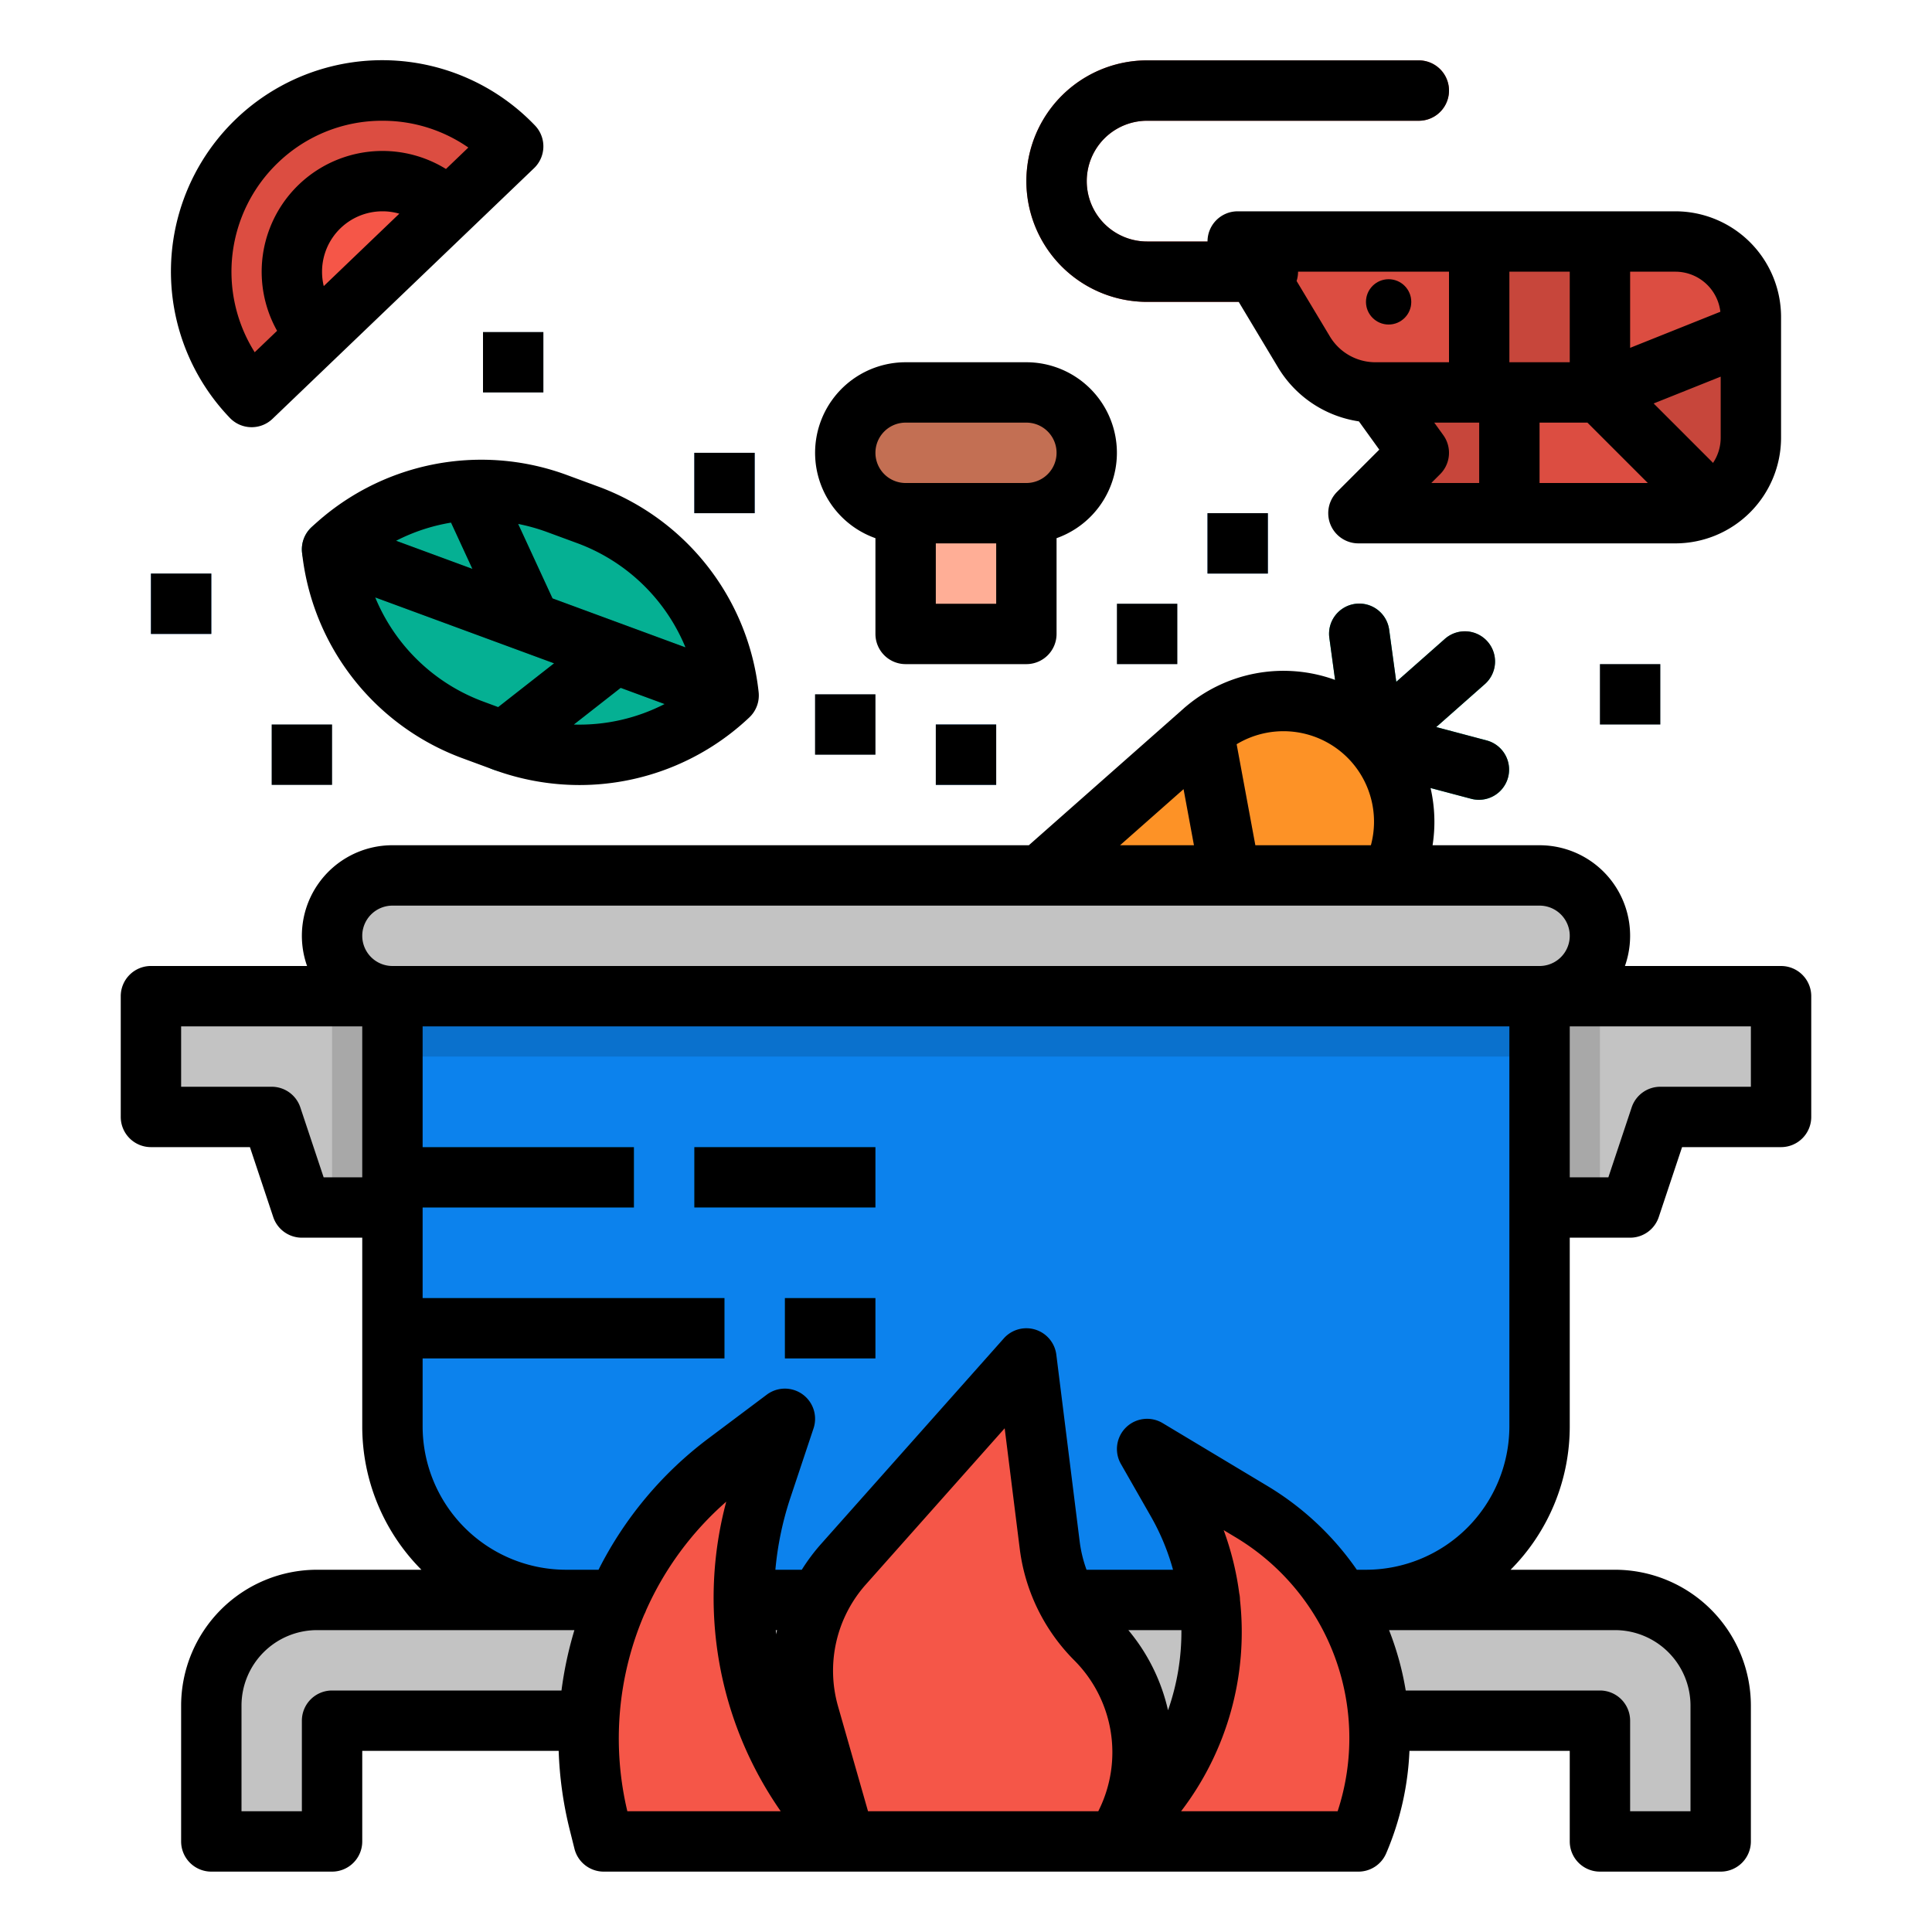 <?xml version="1.0" ?><svg viewBox="0 0 512 512" xmlns="http://www.w3.org/2000/svg"><g data-name="filled outline" id="filled_outline"><path d="M336,80H304a32,32,0,0,1,0-64h72a8,8,0,0,1,0,16H304a16,16,0,0,0,0,32h32a8,8,0,0,1,0,16Z" style="fill:#c7463b"/><path d="M394.051,196.242l-13.433-3.562,12.78-11.289A8,8,0,1,0,382.807,169.4l-12.781,11.289-1.877-13.769a8,8,0,1,0-15.853,2.162l3.9,28.58a8,8,0,0,0,5.876,6.651l27.881,7.395a8,8,0,0,0,4.1-15.465Z" style="fill:#05b093"/><path d="M319.351,278.822,256,248l62.951-54.218a32,32,0,0,1,45.169,2.8h0a32,32,0,0,1-2.8,45.168Z" style="fill:#fd9226"/><path d="M327.437,247.651a8,8,0,0,1-7.858-6.545l-8.494-45.868a8,8,0,0,1,15.732-2.913l8.5,45.868a8.007,8.007,0,0,1-7.875,9.458Z" style="fill:#e78244"/><path d="M56,452v36H88V456H424v32h32V452a28,28,0,0,0-28-28H84A28,28,0,0,0,56,452Z" style="fill:#c3c3c3"/><path d="M104,264H408a0,0,0,0,1,0,0V378a46,46,0,0,1-46,46H150a46,46,0,0,1-46-46V264A0,0,0,0,1,104,264Z" style="fill:#0c82ed"/><path d="M302.78,464.41a42.459,42.459,0,0,1-4.49,19.01L296,488H224l-9.58-33.52a42.544,42.544,0,0,1,9.11-39.95l43.52-48.96L272,360l6.19,49.52a42.525,42.525,0,0,0,12.13,24.8A42.524,42.524,0,0,1,302.78,464.41Z" style="fill:#fbb540"/><path d="M224,488H160l-1.26-5.04a91.525,91.525,0,0,1,33.88-95.42l7.85-5.89L208,376l-6.11,18.33A91.551,91.551,0,0,0,224,488Z" style="fill:#fbb540"/><path d="M360,488H296l8.97-10.77a69.785,69.785,0,0,0,6.98-79.31l-5-8.76L304,384l27.76,16.65A69.8,69.8,0,0,1,360,488Z" style="fill:#fbb540"/><path d="M297.13,464.42a42.449,42.449,0,0,1-4.49,19L290.35,488H224l-9.58-33.52a42.544,42.544,0,0,1,9.11-39.95l43.52-48.96,5.49,43.95a42.525,42.525,0,0,0,12.13,24.8A42.53,42.53,0,0,1,297.13,464.42Z" style="fill:#f55648"/><path d="M218.35,488H160l-1.26-5.04a91.525,91.525,0,0,1,33.88-95.42l7.85-5.89-4.23,12.68A91.509,91.509,0,0,0,218.35,488Z" style="fill:#f55648"/><path d="M354.35,488H296l8.97-10.77a69.785,69.785,0,0,0,6.98-79.31l-5-8.76,19.15,11.49A69.806,69.806,0,0,1,354.35,488Z" style="fill:#f55648"/><rect height="32" rx="16" style="fill:#c3c3c3" width="336" x="88" y="232"/><polygon points="104 320 80 320 72 296 40 296 40 264 104 264 104 320" style="fill:#c3c3c3"/><polygon points="408 320 432 320 440 296 472 296 472 264 408 264 408 320" style="fill:#c3c3c3"/><rect height="32" style="fill:#ffae96" width="32" x="240" y="136"/><rect height="32" rx="16" style="fill:#c36f53" width="64" x="224" y="104"/><path d="M328,64l17.591,29.319A22,22,0,0,0,364.456,104H400v32h44a20,20,0,0,0,20-20V84a20,20,0,0,0-20-20Z" style="fill:#dc4d41"/><path d="M464,88v28a19.967,19.967,0,0,1-10.44,17.56L424,104Z" style="fill:#dc4d41"/><polygon points="400 136 360 136 376 120 364.456 104 400 104 400 136" style="fill:#c7463b"/><rect height="40" style="fill:#c7463b" width="32" x="392" y="64"/><path d="M464,88v28a19.967,19.967,0,0,1-10.44,17.56L424,104Z" style="fill:#c7463b"/><circle cx="368" cy="80" r="6" style="fill:#c7463b"/><path d="M84.739,30.672h0a48,48,0,0,1,48,48v0a0,0,0,0,1,0,0h-96a0,0,0,0,1,0,0v0a48,48,0,0,1,48-48Z" style="fill:#dc4d41" transform="translate(-14.27 73.831) rotate(-43.781)"/><path d="M93.042,51.336h0a24,24,0,0,1,24,24v0a0,0,0,0,1,0,0h-48a0,0,0,0,1,0,0v0A24,24,0,0,1,93.042,51.336Z" style="fill:#f55648" transform="translate(-17.956 81.984) rotate(-43.781)"/><path d="M133.447,196.429l-7.925-2.919A57.887,57.887,0,0,1,88,145.583h0a57.89,57.89,0,0,1,59.647-12.127l7.925,2.92A57.887,57.887,0,0,1,193.094,184.3h0A57.885,57.885,0,0,1,133.447,196.429Z" style="fill:#05b093"/><path d="M188.354,174.03l-41.932-15.449-12.834-27.808a8,8,0,1,0-14.527,6.705l6.129,13.281L90.766,138.076a8,8,0,1,0-5.532,15.014l61.6,22.7L128.516,190.13a8,8,0,1,0,9.863,12.6l26.108-20.441,18.335,6.755a8,8,0,1,0,5.532-15.013Z" style="fill:#03816b"/><rect height="16" style="fill:#c1e3f7" width="16" x="216" y="184"/><rect height="16" style="fill:#569fe6" width="16" x="40" y="152"/><rect height="16" style="fill:#c1e3f7" width="16" x="72" y="192"/><rect height="16" style="fill:#569fe6" width="16" x="184" y="120"/><rect height="16" style="fill:#c1e3f7" width="16" x="128" y="88"/><rect height="16" style="fill:#c1e3f7" width="16" x="424" y="176"/><rect height="16" style="fill:#569fe6" width="16" x="320" y="136"/><rect height="16" style="fill:#c1e3f7" width="16" x="296" y="160"/><rect height="16" style="fill:#569fe6" width="16" x="248" y="192"/><rect height="16" style="fill:#009cf7" width="64" x="104" y="304"/><rect height="16" style="fill:#009cf7" width="48" x="184" y="304"/><rect height="16" style="fill:#009cf7" width="88" x="104" y="344"/><rect height="16" style="fill:#009cf7" width="24" x="208" y="344"/><rect height="56" style="fill:#a8a8a8" width="16" x="88" y="264"/><rect height="56" style="fill:#a8a8a8" width="16" x="408" y="264"/><rect height="16" style="fill:#0a71cd" width="304" x="104" y="264"/><path d="M40,304H66.234l6.176,18.53A8,8,0,0,0,80,328H96v50a53.823,53.823,0,0,0,15.676,38H84a36.04,36.04,0,0,0-36,36v36a8,8,0,0,0,8,8H88a8,8,0,0,0,8-8V464h52.055a99.924,99.924,0,0,0,2.924,20.9l1.26,5.041A8,8,0,0,0,160,496H360a8,8,0,0,0,7.354-4.849A77.092,77.092,0,0,0,373.52,464H416v24a8,8,0,0,0,8,8h32a8,8,0,0,0,8-8V452a36.04,36.04,0,0,0-36-36H400.324A53.823,53.823,0,0,0,416,378V328h16a8,8,0,0,0,7.59-5.47L445.766,304H472a8,8,0,0,0,8-8V264a8,8,0,0,0-8-8H430.624A23.992,23.992,0,0,0,408,224H379.646a39.963,39.963,0,0,0-.533-15.167l10.836,2.874a8,8,0,0,0,4.1-15.465l-13.433-3.562,12.78-11.289A8,8,0,1,0,382.807,169.4l-12.781,11.289-1.877-13.769a8,8,0,1,0-15.853,2.162l1.514,11.1a40.034,40.034,0,0,0-40.155,7.6l-41,36.214H104a23.992,23.992,0,0,0-22.624,32H40a8,8,0,0,0-8,8v32A8,8,0,0,0,40,304ZM88,448a8,8,0,0,0-8,8v24H64V452a20.023,20.023,0,0,1,20-20h68.224a99.319,99.319,0,0,0-3.424,16Zm78.252,32a83.372,83.372,0,0,1,4.5-52.186,8.113,8.113,0,0,0,.48-1.09,83.356,83.356,0,0,1,21.234-28.769A98.788,98.788,0,0,0,206.9,480Zm143.286-26.763A50.415,50.415,0,0,0,299.021,432h14.062A62.437,62.437,0,0,1,309.538,453.237Zm-24.874-13.26a34.5,34.5,0,0,1,6.47,39.868l-.077.155H230.034l-7.92-27.722a34.373,34.373,0,0,1,7.395-32.434l36.742-41.335,4,32A50.788,50.788,0,0,0,284.664,439.977Zm-78.955-6.859c-.043-.372-.086-.745-.125-1.118h.343C205.847,432.371,205.782,432.745,205.709,433.118ZM354.487,480H313a78.146,78.146,0,0,0,15.609-56.025,8.012,8.012,0,0,0-.2-1.751,77.589,77.589,0,0,0-4.126-16.724l3.356,2.014A62.056,62.056,0,0,1,354.487,480ZM448,452v28H432V456a8,8,0,0,0-8-8H372.531a78.737,78.737,0,0,0-4.416-16H428A20.023,20.023,0,0,1,448,452Zm-88.428-36a77.09,77.09,0,0,0-23.7-22.206L308.116,377.14a8,8,0,0,0-11.062,10.829l7.954,13.92A61.141,61.141,0,0,1,310.861,416H287.94a34.376,34.376,0,0,1-1.812-7.475l-6.19-49.517a8,8,0,0,0-13.917-4.323L217.55,409.214A51.041,51.041,0,0,0,212.484,416h-7a84.4,84.4,0,0,1,4-19.136l6.111-18.334a8,8,0,0,0-12.39-8.93l-15.381,11.536A99.486,99.486,0,0,0,158.614,416H150a38.043,38.043,0,0,1-38-38V360h80V344H112V320h56V304H112V272H400V378a38.043,38.043,0,0,1-38,38ZM464,288H440a8,8,0,0,0-7.59,5.47L426.234,312H416V272h48ZM358.117,201.869l.006.007.006.007A23.975,23.975,0,0,1,363.3,224h-30.62l-4.958-26.771A24.035,24.035,0,0,1,358.117,201.869Zm-44.459,7.263L316.411,224H296.825ZM96,248a8.009,8.009,0,0,1,8-8H408a8,8,0,0,1,0,16H104A8.009,8.009,0,0,1,96,248ZM48,272H96v40H85.766L79.59,293.47A8,8,0,0,0,72,288H48Z"/><path d="M232,142.624V168a8,8,0,0,0,8,8h32a8,8,0,0,0,8-8V142.624A24,24,0,0,0,272,96H240a24,24,0,0,0-8,46.624ZM264,160H248V144h16Zm-24-48h32a8,8,0,0,1,0,16H240a8,8,0,0,1,0-16Z"/><path d="M304,80h24.271l10.46,17.435a30.172,30.172,0,0,0,21.394,14.235l5.4,7.488-11.185,11.185A8,8,0,0,0,360,144h84a28.032,28.032,0,0,0,28-28V84a28.032,28.032,0,0,0-28-28H328a7.985,7.985,0,0,0-7.994,8H304a16,16,0,0,1,0-32h72a8,8,0,0,0,0-16H304a32,32,0,0,0,0,64Zm78.487,35.319L380.093,112H392v16H379.313l2.344-2.343A8,8,0,0,0,382.487,115.319ZM400,72h16V96H400Zm8,40h12.686l16,16H408Zm45.962,10.681c-.1-.113-.2-.229-.305-.338l-15.422-15.421L456,99.816V116A11.929,11.929,0,0,1,453.962,122.681Zm1.952-40.063L432,92.184V72h12A12.013,12.013,0,0,1,455.914,82.618ZM384,72V96H364.456a14.067,14.067,0,0,1-12-6.8l-8.843-14.738A8,8,0,0,0,344,72Z"/><circle cx="368" cy="80" r="6"/><path d="M66.69,113.211a7.972,7.972,0,0,0,5.535-2.224l69.31-66.423a8,8,0,0,0,.241-11.311,56,56,0,1,0-80.862,77.494A7.976,7.976,0,0,0,66.69,113.211ZM85.8,75.817a16.073,16.073,0,0,1-.45-4.157A16,16,0,0,1,101.335,56c.116,0,.233,0,.35,0a16.093,16.093,0,0,1,4.134.627l-10.01,9.593Zm-12.131-32.7A39.725,39.725,0,0,1,101.322,32c.29,0,.582,0,.873.009A39.722,39.722,0,0,1,124.114,39.1l-5.928,5.682A32.015,32.015,0,0,0,73.432,87.669L67.5,93.35a40.033,40.033,0,0,1,6.164-50.229Z"/><rect height="16" width="16" x="216" y="184"/><rect height="16" width="16" x="40" y="152"/><rect height="16" width="16" x="72" y="192"/><rect height="16" width="16" x="184" y="120"/><rect height="16" width="16" x="128" y="88"/><rect height="16" width="16" x="424" y="176"/><rect height="16" width="16" x="320" y="136"/><rect height="16" width="16" x="296" y="160"/><rect height="16" width="16" x="248" y="192"/><rect height="16" width="48" x="184" y="304"/><rect height="16" width="24" x="208" y="344"/><path d="M201.046,183.418a65.532,65.532,0,0,0-42.708-54.549l-7.925-2.92a65.531,65.531,0,0,0-67.891,13.8,8,8,0,0,0-2.473,6.714,65.528,65.528,0,0,0,42.708,54.551l7.925,2.92a66.219,66.219,0,0,0,22.915,4.111,65.551,65.551,0,0,0,44.975-17.915A8,8,0,0,0,201.046,183.418Zm-48.239-39.536a49.585,49.585,0,0,1,28.847,27.68l-35.232-12.981-9.108-19.734a50.687,50.687,0,0,1,7.568,2.115Zm-33.274-5.38,5.657,12.257-20.219-7.449A49.42,49.42,0,0,1,119.533,138.5ZM99.44,158.324l47.4,17.462-14.81,11.6L128.288,186A49.588,49.588,0,0,1,99.44,158.324Zm52.628,33.687,12.419-9.723,11.636,4.287A49.4,49.4,0,0,1,152.068,192.011Z"/></g></svg>